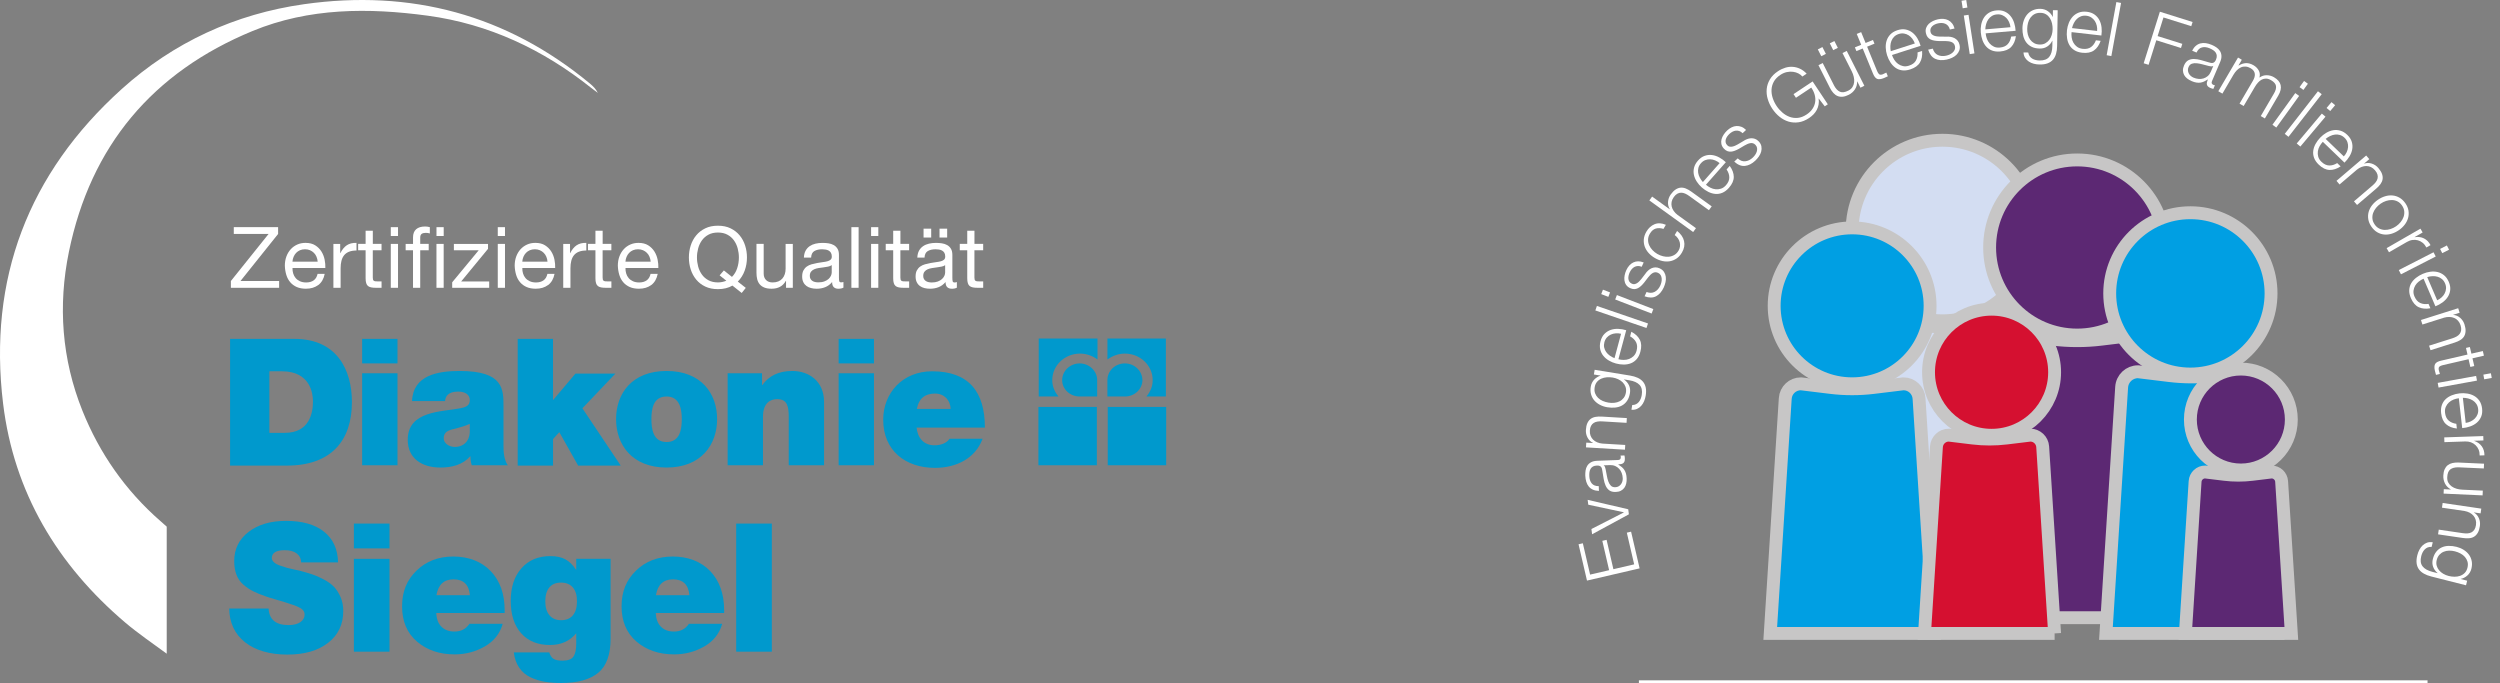 <svg id="logo-inverted" viewBox="0 0 194 53" fill="none" xmlns="http://www.w3.org/2000/svg">
<rect x="0" y="0" width="194" height="53" fill="#808080" stroke="none"/>
<g>
<path d="M17.854 26.297H22.85C26.156 26.297 27.309 28.711 27.309 31.201C27.309 34.199 25.694 36.13 22.26 36.13H17.854V26.297ZM20.903 33.588H22.108C24.005 33.588 24.286 32.064 24.286 31.149C24.286 30.539 24.08 28.812 21.878 28.812H20.903V33.588ZM30.845 28.201H28.102V26.295H30.845V28.201ZM28.102 28.964H30.845V36.103H28.102V28.964ZM39.069 34.503C39.069 35.036 39.094 35.647 39.402 36.103H36.61C36.533 35.899 36.508 35.62 36.508 35.417H36.483C35.893 36.078 35.047 36.282 34.176 36.282C32.793 36.282 31.64 35.621 31.64 34.122C31.64 31.861 34.305 31.962 35.714 31.682C36.098 31.605 36.458 31.505 36.458 31.047C36.458 30.564 35.996 30.387 35.56 30.387C34.715 30.387 34.561 30.818 34.536 31.124H31.974C32.051 29.117 33.973 28.787 35.664 28.787C39.098 28.787 39.071 30.209 39.071 31.582V34.505L39.069 34.503ZM36.431 32.903C36.098 33.055 35.714 33.157 35.355 33.259C34.74 33.386 34.432 33.538 34.432 34.021C34.432 34.352 34.791 34.682 35.303 34.682C35.918 34.682 36.404 34.301 36.456 33.563V32.903H36.431ZM40.172 26.297H42.914V31.049L44.657 28.99H47.757L45.195 31.684L48.168 36.13H44.863L43.402 33.538L42.916 34.072V36.13H40.174V26.297H40.172ZM51.728 36.282C49.037 36.282 47.807 34.503 47.807 32.522C47.807 30.54 49.037 28.787 51.728 28.787C54.418 28.787 55.648 30.54 55.648 32.522C55.648 34.503 54.418 36.282 51.728 36.282ZM51.728 30.768C50.677 30.768 50.55 31.759 50.55 32.522C50.55 33.284 50.678 34.301 51.728 34.301C52.777 34.301 52.906 33.284 52.906 32.522C52.906 31.759 52.752 30.768 51.728 30.768ZM56.493 28.964H59.132V29.878H59.157C59.67 29.168 60.412 28.787 61.488 28.787C62.77 28.787 63.948 29.574 63.948 31.201V36.105H61.206V32.37C61.206 31.557 61.104 30.972 60.309 30.972C59.847 30.972 59.207 31.201 59.207 32.344V36.105H56.465V28.965H56.49L56.493 28.964ZM67.82 28.201H65.078V26.295H67.82V28.201ZM65.078 28.964H67.82V36.103H65.078V28.964ZM71.125 33.157C71.202 33.97 71.663 34.555 72.534 34.555C72.97 34.555 73.456 34.403 73.687 34.046H76.249C75.686 35.596 74.173 36.307 72.559 36.307C70.253 36.307 68.537 34.961 68.537 32.572C68.537 30.488 70.049 28.812 72.328 28.812C75.172 28.812 76.427 30.387 76.427 33.182H71.124V33.157H71.125ZM73.764 31.734C73.764 31.074 73.278 30.54 72.559 30.54C71.739 30.54 71.277 30.972 71.15 31.734H73.764ZM85.14 30.768V29.497C85.14 28.787 84.525 28.201 83.782 28.201C83.038 28.201 82.423 28.787 82.423 29.497C82.423 30.208 83.038 30.768 83.782 30.768H85.14ZM85.14 26.27H80.605V30.768H82.142C81.835 30.412 81.656 29.98 81.656 29.497C81.656 28.354 82.63 27.439 83.808 27.439C84.321 27.439 84.783 27.616 85.167 27.897V26.27H85.142H85.14ZM87.293 30.768C88.061 30.768 88.651 30.183 88.651 29.497C88.651 28.812 88.061 28.201 87.293 28.201C86.524 28.201 85.934 28.787 85.934 29.497V30.768H87.293ZM85.936 27.897C86.32 27.618 86.781 27.439 87.294 27.439C88.472 27.439 89.447 28.354 89.447 29.497C89.447 29.98 89.268 30.412 88.96 30.768H90.472V26.27H85.937V27.897H85.936ZM80.58 36.103H85.115V31.58H80.58V36.103ZM85.936 36.103H90.496V31.58H85.961V36.103H85.936Z" fill="#0099CD"/>
<path d="M20.844 18.155H18.142V17.628H21.581V18.155L18.662 21.805H21.66V22.333H17.917V21.805L20.842 18.155H20.844Z" fill="white"/>
<path d="M24.698 22.115C24.444 22.308 24.123 22.405 23.737 22.405C23.464 22.405 23.229 22.361 23.029 22.273C22.83 22.185 22.661 22.063 22.526 21.904C22.389 21.746 22.287 21.558 22.22 21.338C22.152 21.118 22.113 20.878 22.104 20.62C22.104 20.361 22.143 20.124 22.223 19.907C22.301 19.692 22.413 19.506 22.556 19.347C22.698 19.189 22.868 19.067 23.062 18.979C23.258 18.891 23.472 18.847 23.704 18.847C24.007 18.847 24.259 18.91 24.458 19.035C24.658 19.161 24.818 19.319 24.94 19.512C25.061 19.705 25.144 19.917 25.191 20.144C25.236 20.373 25.255 20.59 25.247 20.797H22.698C22.694 20.946 22.711 21.089 22.752 21.222C22.791 21.355 22.855 21.474 22.943 21.578C23.031 21.682 23.142 21.763 23.279 21.826C23.415 21.887 23.575 21.919 23.76 21.919C23.997 21.919 24.192 21.864 24.344 21.754C24.496 21.644 24.595 21.478 24.644 21.253H25.197C25.122 21.636 24.957 21.923 24.703 22.116L24.698 22.115ZM24.564 19.928C24.513 19.808 24.444 19.707 24.36 19.622C24.273 19.536 24.173 19.468 24.057 19.418C23.941 19.368 23.812 19.343 23.671 19.343C23.53 19.343 23.395 19.368 23.279 19.418C23.163 19.468 23.062 19.537 22.979 19.625C22.896 19.713 22.83 19.815 22.782 19.931C22.733 20.047 22.705 20.171 22.695 20.303H24.651C24.642 20.171 24.612 20.045 24.562 19.928H24.564Z" fill="white"/>
<path d="M26.399 18.927V19.645H26.412C26.548 19.369 26.715 19.164 26.912 19.032C27.11 18.9 27.361 18.839 27.664 18.847V19.44C27.439 19.44 27.248 19.471 27.091 19.532C26.933 19.594 26.805 19.684 26.708 19.802C26.611 19.921 26.542 20.064 26.498 20.234C26.454 20.403 26.432 20.598 26.432 20.817V22.333H25.872V18.927H26.399Z" fill="white"/>
<path d="M29.607 18.927V19.421H28.928V21.536C28.928 21.602 28.934 21.655 28.945 21.694C28.956 21.733 28.977 21.765 29.008 21.787C29.039 21.809 29.082 21.823 29.137 21.829C29.192 21.835 29.262 21.838 29.352 21.838H29.609V22.333H29.181C29.036 22.333 28.911 22.323 28.809 22.303C28.705 22.282 28.622 22.246 28.558 22.195C28.493 22.141 28.446 22.067 28.417 21.97C28.385 21.873 28.371 21.746 28.371 21.587V19.419H27.791V18.925H28.371V17.904H28.931V18.925H29.61L29.607 18.927Z" fill="white"/>
<path d="M30.325 18.314V17.628H30.886V18.314H30.325ZM30.886 18.927V22.333H30.325V18.927H30.886Z" fill="white"/>
<path d="M31.478 19.421V18.927H32.051V18.42C32.051 18.144 32.131 17.934 32.291 17.791C32.451 17.648 32.685 17.576 32.992 17.576C33.046 17.576 33.105 17.581 33.174 17.589C33.242 17.598 33.303 17.611 33.355 17.628V18.116C33.306 18.099 33.254 18.086 33.196 18.08C33.14 18.073 33.086 18.07 33.038 18.07C32.901 18.07 32.796 18.097 32.721 18.149C32.645 18.202 32.609 18.302 32.609 18.451V18.925H33.268V19.419H32.609V22.331H32.049V19.419H31.477L31.478 19.421Z" fill="white"/>
<path d="M33.871 18.314V17.628H34.431V18.314H33.871ZM34.429 18.927V22.333H33.869V18.927H34.429Z" fill="white"/>
<path d="M37.145 19.421H35.221V18.927H37.87V19.31L35.788 21.84H37.962V22.334H35.09V21.906L37.145 19.423V19.421Z" fill="white"/>
<path d="M38.627 18.314V17.628H39.187V18.314H38.627ZM39.187 18.927V22.333H38.627V18.927H39.187Z" fill="white"/>
<path d="M42.533 22.114C42.279 22.308 41.958 22.405 41.572 22.405C41.299 22.405 41.063 22.361 40.864 22.273C40.665 22.185 40.495 22.063 40.361 21.904C40.224 21.746 40.122 21.558 40.055 21.338C39.987 21.118 39.948 20.878 39.939 20.619C39.939 20.361 39.978 20.124 40.058 19.907C40.136 19.692 40.248 19.506 40.39 19.347C40.533 19.189 40.703 19.067 40.897 18.979C41.093 18.891 41.306 18.847 41.539 18.847C41.842 18.847 42.094 18.91 42.293 19.035C42.492 19.161 42.653 19.319 42.775 19.512C42.896 19.705 42.979 19.917 43.026 20.144C43.071 20.373 43.09 20.59 43.082 20.797H40.533C40.528 20.946 40.546 21.089 40.587 21.222C40.626 21.355 40.69 21.474 40.778 21.578C40.866 21.682 40.977 21.763 41.114 21.826C41.25 21.887 41.41 21.919 41.595 21.919C41.832 21.919 42.027 21.863 42.179 21.754C42.331 21.644 42.43 21.478 42.478 21.253H43.032C42.957 21.636 42.792 21.923 42.538 22.116L42.533 22.114ZM42.398 19.928C42.348 19.808 42.279 19.706 42.194 19.622C42.108 19.535 42.008 19.468 41.892 19.418C41.776 19.368 41.647 19.343 41.506 19.343C41.365 19.343 41.23 19.368 41.114 19.418C40.998 19.468 40.897 19.537 40.814 19.625C40.731 19.713 40.665 19.815 40.616 19.931C40.568 20.047 40.539 20.171 40.53 20.303H42.486C42.477 20.171 42.447 20.045 42.397 19.928H42.398Z" fill="white"/>
<path d="M44.234 18.927V19.645H44.247C44.383 19.369 44.549 19.164 44.747 19.032C44.945 18.9 45.196 18.839 45.498 18.847V19.44C45.274 19.44 45.083 19.471 44.926 19.532C44.767 19.593 44.64 19.684 44.543 19.802C44.446 19.921 44.377 20.064 44.333 20.234C44.289 20.403 44.267 20.598 44.267 20.817V22.333H43.707V18.927H44.234Z" fill="white"/>
<path d="M47.442 18.927V19.421H46.763V21.536C46.763 21.602 46.769 21.655 46.78 21.694C46.791 21.733 46.812 21.765 46.843 21.787C46.874 21.809 46.917 21.823 46.972 21.829C47.026 21.835 47.097 21.838 47.187 21.838H47.444V22.333H47.016C46.871 22.333 46.746 22.323 46.644 22.303C46.54 22.282 46.457 22.246 46.393 22.195C46.328 22.141 46.281 22.067 46.252 21.97C46.22 21.873 46.206 21.746 46.206 21.587V19.419H45.626V18.925H46.206V17.904H46.766V18.925H47.445L47.442 18.927Z" fill="white"/>
<path d="M50.539 22.114C50.285 22.308 49.963 22.405 49.577 22.405C49.304 22.405 49.069 22.361 48.87 22.273C48.67 22.185 48.501 22.063 48.366 21.904C48.23 21.746 48.127 21.558 48.06 21.338C47.993 21.118 47.953 20.878 47.944 20.619C47.944 20.361 47.983 20.124 48.063 19.907C48.142 19.692 48.253 19.506 48.396 19.347C48.538 19.189 48.708 19.067 48.903 18.979C49.099 18.891 49.312 18.847 49.544 18.847C49.847 18.847 50.099 18.91 50.299 19.035C50.498 19.161 50.658 19.319 50.78 19.512C50.901 19.705 50.984 19.917 51.031 20.144C51.077 20.373 51.096 20.59 51.088 20.797H48.538C48.534 20.946 48.551 21.089 48.592 21.222C48.631 21.355 48.695 21.474 48.783 21.578C48.871 21.682 48.983 21.763 49.119 21.826C49.255 21.887 49.416 21.919 49.601 21.919C49.837 21.919 50.032 21.863 50.184 21.754C50.336 21.644 50.435 21.478 50.484 21.253H51.038C50.962 21.636 50.797 21.923 50.543 22.116L50.539 22.114ZM50.404 19.928C50.354 19.808 50.285 19.706 50.2 19.622C50.114 19.535 50.013 19.468 49.897 19.418C49.781 19.368 49.652 19.343 49.511 19.343C49.37 19.343 49.235 19.368 49.119 19.418C49.003 19.468 48.903 19.537 48.819 19.625C48.736 19.713 48.67 19.815 48.622 19.931C48.573 20.047 48.545 20.171 48.535 20.303H50.492C50.482 20.171 50.452 20.045 50.402 19.928H50.404Z" fill="white"/>
<path d="M56.837 22.162C56.52 22.347 56.145 22.438 55.711 22.438C55.337 22.438 55.01 22.37 54.729 22.237C54.448 22.104 54.213 21.922 54.024 21.693C53.836 21.463 53.693 21.201 53.599 20.905C53.505 20.609 53.458 20.299 53.458 19.98C53.458 19.66 53.505 19.35 53.599 19.054C53.693 18.757 53.835 18.495 54.024 18.266C54.213 18.037 54.448 17.855 54.729 17.719C55.01 17.582 55.337 17.515 55.711 17.515C56.084 17.515 56.412 17.582 56.693 17.719C56.974 17.855 57.209 18.037 57.397 18.266C57.586 18.495 57.728 18.757 57.822 19.054C57.916 19.35 57.964 19.66 57.964 19.98C57.964 20.34 57.904 20.682 57.786 21.007C57.667 21.332 57.49 21.613 57.253 21.851L57.873 22.339L57.556 22.734L56.837 22.162ZM56.798 21.489C56.983 21.303 57.118 21.079 57.206 20.812C57.294 20.547 57.338 20.27 57.338 19.98C57.338 19.743 57.306 19.509 57.245 19.278C57.184 19.048 57.087 18.841 56.955 18.655C56.823 18.47 56.654 18.323 56.448 18.212C56.241 18.1 55.996 18.044 55.711 18.044C55.425 18.044 55.179 18.1 54.974 18.212C54.768 18.323 54.599 18.472 54.467 18.655C54.335 18.841 54.238 19.048 54.177 19.278C54.115 19.509 54.084 19.743 54.084 19.98C54.084 20.216 54.115 20.45 54.177 20.681C54.238 20.911 54.335 21.118 54.467 21.303C54.599 21.489 54.768 21.636 54.974 21.747C55.181 21.859 55.425 21.915 55.711 21.915C55.935 21.915 56.152 21.871 56.363 21.784L55.843 21.368L56.172 20.985L56.798 21.485V21.489Z" fill="white"/>
<path d="M60.996 22.333V21.793H60.983C60.864 22.003 60.714 22.159 60.528 22.257C60.343 22.356 60.127 22.405 59.876 22.405C59.651 22.405 59.465 22.375 59.316 22.315C59.167 22.256 59.046 22.171 58.953 22.061C58.861 21.951 58.797 21.821 58.759 21.669C58.721 21.517 58.702 21.349 58.702 21.166V18.925H59.262V21.231C59.262 21.442 59.324 21.609 59.447 21.732C59.57 21.854 59.739 21.917 59.954 21.917C60.125 21.917 60.274 21.89 60.398 21.838C60.522 21.787 60.627 21.711 60.712 21.614C60.795 21.517 60.858 21.404 60.9 21.275C60.943 21.145 60.963 21.004 60.963 20.85V18.927H61.523V22.333H60.996Z" fill="white"/>
<path d="M65.45 22.32C65.353 22.377 65.219 22.406 65.048 22.406C64.904 22.406 64.788 22.366 64.702 22.284C64.615 22.203 64.573 22.069 64.573 21.886C64.419 22.071 64.24 22.203 64.037 22.284C63.833 22.366 63.611 22.406 63.374 22.406C63.221 22.406 63.075 22.389 62.937 22.353C62.799 22.319 62.678 22.264 62.578 22.188C62.477 22.113 62.396 22.016 62.338 21.895C62.278 21.774 62.248 21.628 62.248 21.457C62.248 21.264 62.281 21.106 62.347 20.984C62.413 20.861 62.499 20.761 62.607 20.684C62.716 20.607 62.838 20.549 62.976 20.51C63.114 20.471 63.257 20.438 63.401 20.411C63.555 20.38 63.701 20.358 63.839 20.342C63.977 20.326 64.099 20.304 64.204 20.276C64.309 20.248 64.393 20.206 64.455 20.151C64.517 20.096 64.548 20.016 64.548 19.911C64.548 19.788 64.524 19.689 64.479 19.614C64.433 19.539 64.374 19.482 64.302 19.443C64.23 19.404 64.148 19.377 64.058 19.365C63.969 19.352 63.88 19.344 63.792 19.344C63.555 19.344 63.357 19.39 63.199 19.479C63.04 19.569 62.956 19.74 62.942 19.989H62.382C62.391 19.779 62.435 19.6 62.513 19.456C62.592 19.311 62.698 19.194 62.83 19.103C62.962 19.013 63.112 18.947 63.282 18.908C63.451 18.869 63.632 18.849 63.825 18.849C63.978 18.849 64.131 18.86 64.283 18.881C64.435 18.903 64.572 18.949 64.694 19.016C64.816 19.084 64.915 19.18 64.99 19.302C65.066 19.424 65.102 19.584 65.102 19.782V21.531C65.102 21.663 65.11 21.759 65.125 21.82C65.141 21.881 65.193 21.912 65.281 21.912C65.329 21.912 65.386 21.903 65.451 21.886V22.32H65.45ZM64.54 20.574C64.469 20.626 64.377 20.665 64.264 20.689C64.15 20.712 64.03 20.733 63.905 20.748C63.779 20.764 63.654 20.781 63.525 20.8C63.398 20.82 63.283 20.852 63.183 20.896C63.083 20.94 63 21.002 62.937 21.082C62.873 21.164 62.841 21.274 62.841 21.413C62.841 21.506 62.86 21.583 62.898 21.646C62.935 21.708 62.984 21.76 63.042 21.799C63.102 21.838 63.171 21.867 63.249 21.884C63.328 21.901 63.412 21.911 63.5 21.911C63.685 21.911 63.842 21.886 63.974 21.835C64.106 21.785 64.214 21.723 64.297 21.646C64.38 21.569 64.441 21.486 64.482 21.396C64.521 21.307 64.542 21.222 64.542 21.144V20.573L64.54 20.574Z" fill="white"/>
<path d="M66.628 17.628V22.333H66.068V17.628H66.628Z" fill="white"/>
<path d="M67.597 18.314V17.628H68.157V18.314H67.597ZM68.157 18.927V22.333H67.597V18.927H68.157Z" fill="white"/>
<path d="M70.548 18.927V19.421H69.869V21.536C69.869 21.602 69.875 21.655 69.886 21.694C69.897 21.733 69.918 21.765 69.949 21.787C69.98 21.809 70.023 21.823 70.078 21.829C70.132 21.835 70.203 21.838 70.293 21.838H70.55V22.333H70.121C69.977 22.333 69.852 22.323 69.75 22.303C69.646 22.282 69.563 22.246 69.499 22.195C69.434 22.141 69.387 22.067 69.358 21.97C69.326 21.873 69.312 21.746 69.312 21.587V19.419H68.732V18.925H69.312V17.904H69.872V18.925H70.551L70.548 18.927Z" fill="white"/>
<path d="M73.85 22.405C73.706 22.405 73.59 22.364 73.503 22.282C73.417 22.201 73.375 22.067 73.375 21.884C73.221 22.069 73.042 22.201 72.838 22.282C72.634 22.364 72.413 22.405 72.176 22.405C72.022 22.405 71.878 22.389 71.742 22.356C71.605 22.323 71.486 22.268 71.382 22.191C71.279 22.114 71.197 22.016 71.139 21.895C71.08 21.774 71.05 21.628 71.05 21.457C71.05 21.264 71.083 21.106 71.149 20.983C71.215 20.861 71.301 20.761 71.409 20.684C71.517 20.607 71.64 20.549 71.778 20.51C71.916 20.471 72.059 20.438 72.203 20.411C72.357 20.38 72.503 20.358 72.641 20.342C72.779 20.326 72.901 20.304 73.006 20.276C73.111 20.248 73.194 20.205 73.257 20.151C73.318 20.096 73.35 20.016 73.35 19.91C73.35 19.788 73.326 19.689 73.281 19.614C73.235 19.539 73.176 19.482 73.103 19.443C73.031 19.404 72.95 19.377 72.86 19.364C72.771 19.352 72.681 19.344 72.594 19.344C72.357 19.344 72.159 19.39 72.001 19.479C71.842 19.569 71.757 19.739 71.743 19.989H71.183C71.193 19.779 71.237 19.6 71.315 19.456C71.394 19.311 71.5 19.194 71.632 19.103C71.764 19.013 71.916 18.947 72.087 18.908C72.258 18.869 72.438 18.848 72.626 18.848C72.78 18.848 72.932 18.859 73.085 18.881C73.237 18.903 73.373 18.949 73.496 19.016C73.618 19.084 73.717 19.179 73.792 19.303C73.867 19.426 73.903 19.587 73.903 19.785V21.537C73.903 21.669 73.911 21.766 73.927 21.828C73.943 21.889 73.995 21.92 74.082 21.92C74.131 21.92 74.187 21.909 74.253 21.887V22.322C74.156 22.378 74.023 22.408 73.852 22.408L73.85 22.405ZM73.066 20.689C72.951 20.712 72.832 20.733 72.707 20.748C72.581 20.764 72.456 20.781 72.327 20.802C72.2 20.822 72.085 20.853 71.985 20.897C71.885 20.941 71.801 21.004 71.739 21.085C71.674 21.167 71.643 21.278 71.643 21.418C71.643 21.511 71.662 21.589 71.699 21.652C71.737 21.716 71.786 21.768 71.844 21.807C71.902 21.846 71.974 21.875 72.054 21.893C72.135 21.911 72.217 21.92 72.302 21.92C72.487 21.92 72.644 21.895 72.775 21.845C72.907 21.794 73.016 21.73 73.099 21.653C73.182 21.576 73.243 21.493 73.284 21.402C73.323 21.313 73.343 21.228 73.343 21.148V20.576C73.273 20.629 73.18 20.667 73.067 20.69L73.066 20.689ZM72.261 17.747V18.433H71.668V17.747H72.261ZM73.5 17.747V18.433H72.907V17.747H73.5Z" fill="white"/>
<path d="M76.294 18.927V19.421H75.615V21.536C75.615 21.602 75.621 21.655 75.632 21.694C75.643 21.733 75.664 21.765 75.695 21.787C75.726 21.809 75.769 21.823 75.824 21.829C75.879 21.835 75.949 21.838 76.039 21.838H76.296V22.333H75.868C75.723 22.333 75.598 22.323 75.496 22.303C75.392 22.282 75.309 22.246 75.245 22.195C75.18 22.141 75.133 22.067 75.104 21.97C75.072 21.873 75.058 21.746 75.058 21.587V19.419H74.478V18.925H75.058V17.904H75.618V18.925H76.297L76.294 18.927Z" fill="white"/>
<path d="M23.369 43.644C23.36 43.346 23.244 43.114 23.021 42.946C22.798 42.778 22.491 42.695 22.099 42.695C21.429 42.695 21.093 42.899 21.093 43.31C21.093 43.421 21.15 43.528 21.261 43.632C21.372 43.735 21.529 43.82 21.729 43.89C21.929 43.961 22.113 44.019 22.281 44.064C22.448 44.111 22.637 44.155 22.845 44.198C23.056 44.24 23.178 44.265 23.216 44.275C23.606 44.377 23.942 44.475 24.221 44.568C24.5 44.661 24.803 44.794 25.13 44.967C25.456 45.139 25.718 45.329 25.919 45.539C26.119 45.749 26.289 46.014 26.428 46.334C26.568 46.656 26.637 47.017 26.637 47.417C26.637 48.451 26.247 49.271 25.464 49.881C24.682 50.492 23.625 50.796 22.295 50.796C20.965 50.796 19.815 50.477 19.013 49.839C18.213 49.202 17.803 48.328 17.785 47.221H20.842C20.889 48.077 21.405 48.506 22.392 48.506C22.773 48.506 23.076 48.432 23.3 48.283C23.523 48.134 23.636 47.933 23.636 47.682C23.636 47.523 23.57 47.389 23.44 47.277C23.319 47.175 23.087 47.062 22.742 46.941C22.397 46.821 21.991 46.692 21.52 46.557C21.049 46.422 20.754 46.331 20.634 46.284C20.233 46.145 19.902 46.01 19.642 45.88C19.382 45.749 19.131 45.58 18.887 45.37C18.646 45.161 18.465 44.904 18.349 44.602C18.233 44.3 18.175 43.944 18.175 43.534C18.175 42.604 18.546 41.852 19.286 41.278C20.026 40.706 20.996 40.42 22.198 40.42C23.463 40.42 24.447 40.701 25.15 41.264C25.853 41.827 26.213 42.621 26.232 43.644H23.369Z" fill="#0099CD"/>
<path d="M30.225 42.555H27.461V40.629H30.225V42.555ZM30.225 50.57H27.461V43.365H30.225V50.57Z" fill="#0099CD"/>
<path d="M37.617 50.165C36.905 50.575 36.125 50.78 35.278 50.78C34.105 50.78 33.132 50.449 32.36 49.789C31.588 49.128 31.201 48.215 31.201 47.053C31.201 45.89 31.576 45.001 32.326 44.275C33.076 43.548 34.026 43.186 35.181 43.186C36.336 43.186 37.357 43.562 38.078 44.317C38.8 45.071 39.161 46.085 39.161 47.36V47.57H33.855C33.874 48.027 34.006 48.38 34.254 48.631C34.5 48.882 34.837 49.007 35.266 49.007C35.777 49.007 36.165 48.807 36.425 48.407H39.009C38.795 49.17 38.331 49.756 37.619 50.165H37.617ZM35.195 44.957C34.45 44.957 34.008 45.366 33.868 46.185H36.464C36.391 45.366 35.967 44.957 35.194 44.957H35.195Z" fill="#0099CD"/>
<path d="M47.384 49.55C47.384 50.797 47.062 51.684 46.421 52.211C45.779 52.736 44.824 53 43.558 53C43.073 53 42.642 52.967 42.259 52.903C41.876 52.838 41.509 52.721 41.156 52.553C40.803 52.385 40.514 52.139 40.29 51.812C40.066 51.486 39.928 51.091 39.871 50.625H42.621C42.695 50.867 42.808 51.034 42.957 51.127C43.106 51.219 43.333 51.267 43.641 51.267C44.078 51.267 44.367 51.157 44.507 50.939C44.646 50.721 44.715 50.396 44.715 49.968V49.144C44.213 49.749 43.533 50.052 42.676 50.052C41.727 50.052 40.982 49.749 40.442 49.144C39.903 48.538 39.633 47.701 39.633 46.631C39.633 45.561 39.909 44.725 40.463 44.097C41.016 43.47 41.763 43.154 42.704 43.154C43.18 43.154 43.57 43.238 43.878 43.406C44.185 43.573 44.464 43.848 44.715 44.229V43.363H47.382V49.549L47.384 49.55ZM42.629 45.586C42.42 45.837 42.315 46.196 42.315 46.661C42.315 47.125 42.422 47.487 42.637 47.743C42.85 47.999 43.153 48.127 43.545 48.127C43.937 48.127 44.249 47.999 44.46 47.743C44.668 47.487 44.773 47.127 44.773 46.661C44.773 46.195 44.667 45.837 44.452 45.586C44.237 45.335 43.931 45.21 43.531 45.21C43.131 45.21 42.839 45.335 42.631 45.586H42.629Z" fill="#0099CD"/>
<path d="M54.65 50.165C53.938 50.575 53.158 50.78 52.311 50.78C51.138 50.78 50.165 50.449 49.394 49.789C48.622 49.128 48.234 48.215 48.234 47.053C48.234 45.89 48.609 45.001 49.359 44.275C50.109 43.548 51.06 43.186 52.214 43.186C53.369 43.186 54.39 43.562 55.112 44.317C55.833 45.072 56.194 46.085 56.194 47.36V47.571H50.889C50.907 48.027 51.039 48.38 51.287 48.631C51.533 48.882 51.871 49.008 52.299 49.008C52.81 49.008 53.198 48.807 53.458 48.407H56.042C55.828 49.171 55.364 49.756 54.652 50.165H54.65ZM52.228 44.957C51.483 44.957 51.041 45.367 50.901 46.185H53.497C53.424 45.367 53 44.957 52.227 44.957H52.228Z" fill="#0099CD"/>
<path d="M59.893 50.57H57.129V40.629H59.893V50.57Z" fill="#0099CD"/>
<path d="M12.934 50.725C11.911 49.975 10.68 49.128 9.716 48.309C4.447 43.832 1.079 38.204 0.241 31.326C-0.935 21.653 2.191 13.45 9.443 6.912C13.47 3.28 18.247 1.082 23.6 0.325C31.859 -0.844 39.311 1.126 45.785 6.49C46.02 6.684 46.238 6.901 46.391 7.207C46.218 7.077 46.041 6.953 45.873 6.818C42.136 3.837 37.921 1.859 33.19 1.217C28.598 0.596 23.991 0.595 19.599 2.406C11.851 5.604 7.039 11.314 5.349 19.534C4.489 23.715 4.795 27.873 6.392 31.861C7.723 35.182 9.732 38.062 12.441 40.428C12.598 40.565 12.754 40.704 12.937 40.867V50.725H12.934Z" fill="white"/>
</g>
<g>
<path d="M150.731 24.895C154.601 24.895 157.737 21.759 157.737 17.89C157.737 14.02 154.601 10.883 150.731 10.883C146.862 10.883 143.725 14.02 143.725 17.89C143.725 21.759 146.862 24.895 150.731 24.895Z" fill="#D3DDF2" stroke="#C7C6C6" stroke-miterlimit="10"/>
<path d="M158.289 47.933H143.175L144.559 26.248C144.607 25.488 145.239 24.895 146.001 24.895L148.763 25.232C150.07 25.392 151.393 25.392 152.7 25.232L155.462 24.895C156.224 24.895 156.856 25.488 156.904 26.248L158.288 47.933H158.289Z" fill="#D3DDF2" stroke="#C7C6C6" stroke-miterlimit="10"/>
<path d="M168.383 47.933H153.995L155.312 27.289C155.359 26.564 155.959 26.001 156.686 26.001L159.316 26.321C160.56 26.473 161.819 26.473 163.064 26.321L165.694 26.001C166.419 26.001 167.021 26.564 167.067 27.289L168.385 47.933H168.383Z" fill="#5C2873" stroke="#C7C6C6" stroke-miterlimit="10"/>
<path d="M161.189 26.001C164.942 26.001 167.984 22.959 167.984 19.206C167.984 15.453 164.942 12.411 161.189 12.411C157.437 12.411 154.395 15.453 154.395 19.206C154.395 22.959 157.437 26.001 161.189 26.001Z" fill="#5C2873" stroke="#C7C6C6" stroke-miterlimit="10"/>
<path d="M143.725 29.783C147.067 29.783 149.775 27.074 149.775 23.733C149.775 20.391 147.067 17.683 143.725 17.683C140.384 17.683 137.675 20.391 137.675 23.733C137.675 27.074 140.384 29.783 143.725 29.783Z" fill="#009FE3" stroke="#C7C6C6" stroke-miterlimit="10"/>
<path d="M169.974 29.026C173.43 29.026 176.233 26.224 176.233 22.767C176.233 19.31 173.43 16.508 169.974 16.508C166.517 16.508 163.714 19.31 163.714 22.767C163.714 26.224 166.517 29.026 169.974 29.026Z" fill="#009FE3" stroke="#C7C6C6" stroke-miterlimit="10"/>
<path d="M150.079 49.154H137.371L138.536 30.921C138.577 30.281 139.107 29.784 139.748 29.784L142.071 30.067C143.17 30.201 144.283 30.201 145.382 30.067L147.705 29.784C148.346 29.784 148.876 30.281 148.917 30.921L150.081 49.154H150.079Z" fill="#009FE3" stroke="#C7C6C6" stroke-miterlimit="10"/>
<path d="M176.743 49.154H163.421L164.64 30.04C164.684 29.369 165.24 28.847 165.912 28.847L168.347 29.144C169.5 29.284 170.665 29.284 171.818 29.144L174.253 28.847C174.924 28.847 175.481 29.369 175.524 30.04L176.744 49.154H176.743Z" fill="#009FE3" stroke="#C7C6C6" stroke-miterlimit="10"/>
<path d="M188.377 52.794H127.179V53H188.377V52.794Z" fill="white"/>
<path d="M122.496 42.235L122.828 42.158L123.392 44.589L124.868 44.246L124.339 41.969L124.671 41.892L125.199 44.169L126.812 43.794L126.241 41.335L126.572 41.257L127.234 44.106L123.15 45.054L122.495 42.235H122.496Z" fill="white"/>
<path d="M123.494 41.051L126.01 39.766V39.754L123.25 39.165L123.201 38.787L126.351 39.52L126.401 39.911L123.547 41.46L123.494 41.052V41.051Z" fill="white"/>
<path d="M123.618 38.002C123.486 37.944 123.378 37.863 123.291 37.759C123.205 37.655 123.14 37.53 123.096 37.387C123.051 37.244 123.026 37.084 123.018 36.908C123.013 36.775 123.022 36.641 123.041 36.507C123.062 36.373 123.105 36.252 123.172 36.144C123.238 36.035 123.334 35.946 123.458 35.875C123.583 35.804 123.747 35.764 123.951 35.756L125.559 35.697C125.707 35.691 125.779 35.616 125.774 35.471C125.772 35.428 125.763 35.39 125.746 35.355L126.057 35.343C126.067 35.387 126.074 35.424 126.079 35.457C126.084 35.49 126.087 35.532 126.089 35.582C126.092 35.676 126.083 35.752 126.059 35.81C126.036 35.868 126.002 35.913 125.955 35.946C125.91 35.979 125.854 36.002 125.791 36.014C125.727 36.026 125.656 36.033 125.577 36.037V36.048C125.678 36.111 125.768 36.175 125.846 36.24C125.926 36.306 125.991 36.38 126.045 36.462C126.099 36.544 126.142 36.638 126.173 36.745C126.204 36.852 126.223 36.979 126.228 37.129C126.234 37.27 126.222 37.403 126.193 37.526C126.165 37.65 126.116 37.76 126.047 37.855C125.978 37.95 125.889 38.025 125.779 38.082C125.67 38.139 125.539 38.171 125.386 38.176C125.175 38.184 125.008 38.143 124.884 38.054C124.761 37.964 124.666 37.843 124.598 37.691C124.53 37.538 124.479 37.367 124.446 37.174C124.413 36.981 124.381 36.785 124.35 36.587C124.34 36.508 124.328 36.44 124.313 36.383C124.299 36.324 124.277 36.277 124.246 36.239C124.215 36.2 124.174 36.172 124.123 36.152C124.071 36.132 124.004 36.124 123.922 36.127C123.797 36.132 123.695 36.156 123.616 36.2C123.538 36.245 123.476 36.303 123.432 36.378C123.387 36.452 123.358 36.537 123.344 36.633C123.33 36.73 123.325 36.833 123.33 36.942C123.338 37.177 123.402 37.367 123.518 37.511C123.636 37.655 123.817 37.727 124.064 37.725L124.077 38.095C123.901 38.09 123.747 38.058 123.616 38L123.618 38.002ZM124.452 36.12C124.497 36.142 124.53 36.186 124.551 36.252C124.573 36.318 124.589 36.376 124.599 36.426C124.632 36.581 124.663 36.742 124.69 36.907C124.718 37.073 124.756 37.223 124.805 37.358C124.853 37.493 124.919 37.603 125.003 37.689C125.086 37.774 125.202 37.814 125.351 37.808C125.444 37.805 125.527 37.784 125.598 37.743C125.669 37.703 125.73 37.652 125.78 37.587C125.831 37.522 125.868 37.449 125.893 37.365C125.917 37.282 125.928 37.198 125.925 37.112C125.919 36.971 125.893 36.837 125.845 36.709C125.798 36.581 125.731 36.471 125.644 36.379C125.559 36.286 125.456 36.214 125.336 36.161C125.217 36.109 125.083 36.086 124.935 36.091L124.453 36.109V36.12H124.452Z" fill="white"/>
<path d="M123.095 34.348L123.616 34.379V34.368C123.438 34.286 123.298 34.152 123.197 33.966C123.096 33.779 123.052 33.579 123.065 33.364C123.077 33.153 123.115 32.978 123.178 32.839C123.241 32.7 123.325 32.59 123.431 32.51C123.536 32.43 123.661 32.377 123.808 32.351C123.954 32.324 124.118 32.317 124.297 32.327L126.243 32.443L126.221 32.812L124.334 32.699C124.205 32.692 124.085 32.696 123.971 32.712C123.859 32.729 123.759 32.764 123.674 32.818C123.588 32.872 123.519 32.947 123.466 33.044C123.413 33.141 123.382 33.263 123.373 33.412C123.364 33.56 123.382 33.694 123.428 33.812C123.475 33.931 123.541 34.033 123.627 34.118C123.715 34.204 123.82 34.273 123.945 34.325C124.069 34.378 124.205 34.411 124.354 34.423L126.118 34.528L126.097 34.897L123.072 34.716L123.094 34.347L123.095 34.348Z" fill="white"/>
<path d="M127.075 29.312C127.245 29.389 127.383 29.49 127.49 29.615C127.597 29.739 127.67 29.891 127.708 30.07C127.746 30.249 127.746 30.46 127.706 30.703C127.681 30.854 127.64 30.998 127.582 31.135C127.524 31.272 127.449 31.393 127.357 31.494C127.266 31.596 127.157 31.675 127.03 31.732C126.903 31.788 126.76 31.81 126.6 31.796L126.66 31.431C126.775 31.43 126.875 31.407 126.96 31.364C127.044 31.321 127.116 31.263 127.175 31.191C127.234 31.119 127.282 31.036 127.319 30.944C127.356 30.851 127.383 30.754 127.4 30.653C127.455 30.313 127.399 30.052 127.23 29.87C127.061 29.688 126.795 29.567 126.432 29.509L126.027 29.443L126.024 29.454C126.196 29.569 126.324 29.718 126.41 29.9C126.495 30.082 126.52 30.284 126.484 30.504C126.445 30.744 126.372 30.942 126.265 31.099C126.158 31.257 126.027 31.378 125.87 31.466C125.713 31.553 125.536 31.607 125.341 31.627C125.146 31.646 124.942 31.639 124.73 31.604C124.525 31.571 124.336 31.509 124.162 31.419C123.988 31.33 123.842 31.216 123.723 31.081C123.605 30.945 123.519 30.786 123.468 30.605C123.416 30.423 123.408 30.226 123.443 30.008C123.461 29.896 123.493 29.794 123.541 29.7C123.588 29.606 123.646 29.524 123.715 29.452C123.784 29.38 123.861 29.318 123.945 29.267C124.028 29.215 124.114 29.178 124.2 29.156L124.202 29.145L123.686 29.06L123.746 28.696L126.493 29.144C126.714 29.18 126.908 29.237 127.078 29.314L127.075 29.312ZM126.142 30.02C126.093 29.889 126.021 29.773 125.925 29.674C125.828 29.576 125.711 29.494 125.574 29.43C125.438 29.366 125.294 29.322 125.144 29.297C124.997 29.274 124.847 29.267 124.695 29.278C124.542 29.289 124.4 29.323 124.267 29.381C124.135 29.439 124.022 29.522 123.928 29.632C123.835 29.742 123.774 29.884 123.746 30.058C123.718 30.232 123.729 30.386 123.78 30.521C123.831 30.656 123.909 30.775 124.011 30.875C124.114 30.974 124.236 31.055 124.378 31.116C124.521 31.176 124.67 31.22 124.824 31.244C124.975 31.269 125.125 31.273 125.274 31.258C125.424 31.242 125.56 31.203 125.683 31.14C125.807 31.078 125.912 30.989 126 30.877C126.087 30.764 126.145 30.623 126.173 30.452C126.199 30.294 126.187 30.149 126.14 30.018L126.142 30.02Z" fill="white"/>
<path d="M126 27.929C126.147 27.93 126.287 27.907 126.418 27.856C126.549 27.806 126.666 27.73 126.771 27.628C126.875 27.526 126.95 27.391 126.997 27.221C127.067 26.96 127.053 26.738 126.958 26.553C126.861 26.369 126.707 26.218 126.496 26.101L126.592 25.743C126.904 25.908 127.125 26.116 127.251 26.368C127.378 26.619 127.392 26.929 127.292 27.3C127.231 27.531 127.136 27.719 127.01 27.866C126.883 28.012 126.735 28.119 126.565 28.187C126.395 28.255 126.21 28.289 126.009 28.29C125.808 28.29 125.604 28.263 125.396 28.207C125.203 28.156 125.021 28.08 124.85 27.979C124.678 27.878 124.534 27.755 124.417 27.61C124.3 27.465 124.22 27.297 124.176 27.104C124.133 26.913 124.142 26.7 124.204 26.471C124.267 26.237 124.368 26.048 124.508 25.908C124.647 25.767 124.808 25.665 124.988 25.602C125.169 25.539 125.365 25.512 125.575 25.52C125.785 25.528 125.992 25.563 126.194 25.626L125.589 27.877C125.717 27.912 125.855 27.929 126.003 27.93L126 27.929ZM125.385 25.867C125.248 25.877 125.121 25.908 125.003 25.962C124.886 26.015 124.782 26.09 124.693 26.188C124.605 26.286 124.541 26.407 124.502 26.55C124.463 26.697 124.456 26.835 124.484 26.965C124.512 27.094 124.564 27.211 124.639 27.316C124.714 27.422 124.809 27.515 124.922 27.597C125.036 27.678 125.157 27.744 125.286 27.794L125.795 25.901C125.658 25.868 125.521 25.857 125.385 25.867Z" fill="white"/>
<path d="M123.92 23.741L127.886 25.102L127.765 25.452L123.799 24.091L123.92 23.741Z" fill="white"/>
<path d="M124.388 22.478L124.941 22.691L124.808 23.036L124.255 22.823L124.388 22.478ZM125.472 22.896L128.299 23.986L128.166 24.331L125.339 23.241L125.472 22.896Z" fill="white"/>
<path d="M127.096 20.644C127.001 20.648 126.914 20.671 126.834 20.714C126.754 20.757 126.683 20.816 126.62 20.89C126.557 20.965 126.504 21.05 126.46 21.146C126.426 21.22 126.399 21.299 126.38 21.384C126.36 21.467 126.355 21.55 126.362 21.631C126.371 21.712 126.395 21.787 126.437 21.854C126.48 21.921 126.546 21.974 126.634 22.015C126.708 22.049 126.78 22.061 126.85 22.046C126.919 22.033 126.983 22.006 127.045 21.965C127.107 21.925 127.165 21.876 127.219 21.819C127.274 21.762 127.321 21.708 127.362 21.658L127.67 21.257C127.728 21.167 127.797 21.084 127.879 21.008C127.959 20.93 128.047 20.87 128.141 20.824C128.235 20.779 128.338 20.754 128.447 20.749C128.558 20.744 128.673 20.77 128.793 20.825C128.943 20.895 129.054 20.987 129.128 21.102C129.201 21.219 129.248 21.345 129.265 21.48C129.283 21.614 129.276 21.755 129.243 21.899C129.211 22.043 129.164 22.18 129.106 22.308C128.956 22.631 128.758 22.858 128.513 22.989C128.268 23.12 127.969 23.121 127.619 22.993L127.774 22.657C128.007 22.748 128.218 22.745 128.403 22.647C128.588 22.549 128.733 22.388 128.836 22.165C128.874 22.083 128.904 21.995 128.926 21.899C128.949 21.804 128.956 21.708 128.948 21.614C128.94 21.52 128.914 21.434 128.871 21.356C128.827 21.278 128.757 21.216 128.662 21.172C128.58 21.134 128.504 21.119 128.433 21.127C128.362 21.136 128.295 21.159 128.231 21.199C128.167 21.238 128.106 21.29 128.048 21.351C127.989 21.413 127.933 21.477 127.882 21.542L127.586 21.93C127.507 22.027 127.427 22.113 127.347 22.188C127.267 22.264 127.183 22.323 127.097 22.366C127.01 22.41 126.918 22.433 126.819 22.436C126.721 22.438 126.613 22.412 126.496 22.357C126.357 22.293 126.253 22.207 126.182 22.099C126.111 21.991 126.069 21.873 126.054 21.745C126.04 21.618 126.047 21.487 126.075 21.351C126.103 21.215 126.145 21.087 126.201 20.965C126.264 20.826 126.342 20.706 126.432 20.604C126.523 20.501 126.626 20.422 126.742 20.366C126.859 20.31 126.984 20.28 127.119 20.278C127.254 20.276 127.398 20.305 127.55 20.367L127.395 20.703C127.29 20.659 127.192 20.639 127.097 20.642L127.096 20.644Z" fill="white"/>
<path d="M128.483 17.739C128.303 17.793 128.151 17.926 128.027 18.139C127.938 18.291 127.893 18.444 127.89 18.596C127.888 18.749 127.917 18.894 127.978 19.031C128.038 19.168 128.124 19.295 128.235 19.411C128.346 19.527 128.471 19.626 128.61 19.707C128.749 19.787 128.896 19.847 129.053 19.886C129.21 19.925 129.362 19.936 129.511 19.921C129.661 19.905 129.801 19.859 129.932 19.782C130.063 19.705 130.173 19.589 130.261 19.437C130.318 19.339 130.354 19.235 130.367 19.125C130.381 19.015 130.375 18.907 130.348 18.801C130.321 18.695 130.275 18.593 130.209 18.496C130.143 18.399 130.058 18.314 129.956 18.241L130.142 17.922C130.434 18.15 130.615 18.411 130.682 18.704C130.75 18.997 130.696 19.293 130.523 19.59C130.407 19.79 130.268 19.946 130.106 20.057C129.943 20.168 129.769 20.24 129.584 20.272C129.397 20.304 129.204 20.299 129.006 20.256C128.807 20.212 128.612 20.136 128.423 20.026C128.233 19.916 128.07 19.785 127.934 19.634C127.798 19.482 127.698 19.317 127.633 19.14C127.57 18.963 127.545 18.776 127.559 18.578C127.575 18.381 127.64 18.182 127.756 17.982C127.919 17.701 128.132 17.507 128.394 17.399C128.655 17.291 128.948 17.306 129.271 17.444L129.086 17.763C128.864 17.693 128.663 17.684 128.482 17.738L128.483 17.739Z" fill="white"/>
<path d="M128.205 15.255L129.572 16.241L129.579 16.232C129.471 16.067 129.425 15.88 129.439 15.668C129.454 15.456 129.525 15.264 129.65 15.089C129.774 14.918 129.9 14.79 130.029 14.705C130.156 14.622 130.286 14.573 130.418 14.562C130.55 14.551 130.684 14.573 130.822 14.629C130.96 14.686 131.102 14.766 131.248 14.871L132.829 16.012L132.613 16.311L131.08 15.205C130.975 15.13 130.871 15.068 130.767 15.023C130.663 14.977 130.56 14.953 130.459 14.953C130.358 14.953 130.259 14.978 130.162 15.032C130.066 15.085 129.974 15.172 129.887 15.293C129.8 15.413 129.744 15.536 129.719 15.66C129.695 15.785 129.696 15.906 129.724 16.026C129.751 16.145 129.804 16.26 129.88 16.371C129.957 16.482 130.054 16.582 130.173 16.673L131.606 17.707L131.389 18.007L127.99 15.553L128.206 15.253L128.205 15.255Z" fill="white"/>
<path d="M132.725 14.566C132.857 14.633 132.992 14.673 133.132 14.687C133.271 14.7 133.411 14.685 133.55 14.64C133.689 14.596 133.815 14.508 133.933 14.376C134.112 14.173 134.199 13.968 134.194 13.761C134.19 13.553 134.119 13.35 133.982 13.15L134.227 12.873C134.433 13.159 134.538 13.443 134.541 13.725C134.543 14.006 134.417 14.29 134.163 14.578C134.004 14.757 133.836 14.884 133.658 14.959C133.48 15.034 133.299 15.064 133.116 15.048C132.934 15.033 132.752 14.981 132.572 14.893C132.392 14.804 132.221 14.689 132.06 14.546C131.911 14.414 131.781 14.264 131.673 14.098C131.563 13.931 131.489 13.757 131.449 13.575C131.409 13.393 131.412 13.207 131.458 13.015C131.505 12.823 131.607 12.638 131.765 12.46C131.926 12.277 132.1 12.155 132.288 12.091C132.475 12.027 132.664 12.006 132.854 12.031C133.044 12.056 133.232 12.118 133.417 12.219C133.602 12.319 133.771 12.443 133.925 12.588L132.381 14.335C132.481 14.424 132.597 14.501 132.729 14.567L132.725 14.566ZM133.091 12.445C132.964 12.394 132.837 12.365 132.707 12.361C132.578 12.357 132.451 12.378 132.328 12.426C132.204 12.473 132.094 12.553 131.995 12.665C131.894 12.779 131.827 12.9 131.795 13.028C131.763 13.156 131.757 13.285 131.778 13.412C131.798 13.54 131.842 13.666 131.908 13.79C131.973 13.913 132.053 14.027 132.144 14.129L133.442 12.658C133.334 12.568 133.217 12.497 133.09 12.445H133.091Z" fill="white"/>
<path d="M134.973 10.171C134.885 10.139 134.795 10.127 134.704 10.138C134.614 10.147 134.526 10.175 134.44 10.221C134.354 10.266 134.273 10.326 134.196 10.398C134.136 10.455 134.081 10.518 134.032 10.589C133.982 10.659 133.946 10.734 133.923 10.811C133.899 10.89 133.895 10.968 133.909 11.045C133.924 11.123 133.964 11.198 134.031 11.269C134.087 11.329 134.149 11.366 134.218 11.378C134.287 11.391 134.357 11.39 134.43 11.376C134.503 11.361 134.575 11.338 134.647 11.306C134.719 11.274 134.783 11.242 134.838 11.21L135.274 10.954C135.362 10.893 135.457 10.841 135.562 10.8C135.666 10.759 135.77 10.735 135.874 10.729C135.978 10.723 136.082 10.737 136.186 10.774C136.29 10.81 136.388 10.877 136.478 10.974C136.591 11.094 136.66 11.221 136.684 11.356C136.709 11.491 136.704 11.625 136.67 11.757C136.635 11.889 136.576 12.016 136.492 12.138C136.407 12.26 136.315 12.369 136.212 12.466C135.952 12.71 135.684 12.846 135.407 12.875C135.131 12.904 134.854 12.793 134.576 12.543L134.846 12.29C135.029 12.462 135.224 12.537 135.433 12.515C135.641 12.494 135.836 12.399 136.015 12.23C136.081 12.168 136.142 12.098 136.198 12.018C136.255 11.937 136.297 11.853 136.325 11.762C136.353 11.672 136.361 11.582 136.35 11.493C136.338 11.405 136.297 11.321 136.225 11.244C136.163 11.178 136.098 11.136 136.029 11.117C135.96 11.099 135.889 11.096 135.816 11.109C135.742 11.123 135.667 11.146 135.589 11.181C135.512 11.216 135.437 11.254 135.364 11.297L134.944 11.545C134.834 11.606 134.728 11.655 134.626 11.695C134.524 11.735 134.424 11.759 134.327 11.767C134.231 11.776 134.136 11.762 134.044 11.727C133.952 11.692 133.863 11.628 133.774 11.534C133.67 11.422 133.605 11.303 133.58 11.176C133.555 11.049 133.559 10.924 133.593 10.8C133.627 10.676 133.683 10.557 133.76 10.442C133.837 10.326 133.924 10.223 134.02 10.132C134.132 10.027 134.248 9.944 134.371 9.883C134.493 9.822 134.619 9.787 134.748 9.779C134.876 9.771 135.004 9.791 135.13 9.839C135.256 9.887 135.378 9.969 135.496 10.083L135.226 10.336C135.145 10.256 135.06 10.2 134.971 10.169L134.973 10.171Z" fill="white"/>
<path d="M141.601 8.252L141.135 7.647L141.125 7.653C141.149 7.816 141.148 7.971 141.121 8.118C141.094 8.265 141.048 8.402 140.981 8.528C140.915 8.654 140.831 8.77 140.729 8.875C140.627 8.98 140.512 9.075 140.386 9.159C140.112 9.341 139.839 9.452 139.566 9.49C139.293 9.528 139.032 9.509 138.785 9.434C138.538 9.359 138.307 9.235 138.093 9.062C137.879 8.889 137.692 8.682 137.531 8.441C137.37 8.2 137.252 7.948 137.175 7.684C137.097 7.42 137.072 7.158 137.097 6.9C137.123 6.641 137.206 6.393 137.347 6.156C137.488 5.919 137.695 5.709 137.969 5.528C138.151 5.406 138.341 5.316 138.536 5.256C138.731 5.196 138.925 5.173 139.117 5.187C139.309 5.2 139.497 5.249 139.68 5.334C139.863 5.419 140.035 5.546 140.196 5.717L139.863 5.939C139.786 5.844 139.685 5.765 139.559 5.7C139.434 5.635 139.295 5.593 139.142 5.572C138.99 5.551 138.829 5.559 138.659 5.594C138.49 5.629 138.322 5.702 138.155 5.812C137.924 5.966 137.755 6.143 137.646 6.341C137.538 6.539 137.481 6.746 137.47 6.962C137.461 7.177 137.492 7.393 137.563 7.609C137.634 7.825 137.733 8.029 137.862 8.222C137.987 8.411 138.137 8.58 138.31 8.73C138.483 8.881 138.67 8.993 138.873 9.068C139.075 9.143 139.29 9.169 139.514 9.147C139.739 9.124 139.967 9.035 140.198 8.882C140.391 8.754 140.541 8.608 140.65 8.443C140.76 8.278 140.829 8.105 140.856 7.922C140.885 7.738 140.873 7.551 140.821 7.36C140.77 7.17 140.68 6.982 140.554 6.798L139.366 7.588L139.177 7.305L140.659 6.319L141.839 8.094L141.599 8.254L141.601 8.252Z" fill="white"/>
<path d="M141.063 3.832L141.42 3.652L141.688 4.181L141.331 4.362L141.063 3.832ZM144.37 6.805L144.124 6.318L144.114 6.323C144.118 6.549 144.062 6.752 143.945 6.932C143.827 7.112 143.668 7.253 143.465 7.355C143.294 7.442 143.136 7.492 142.992 7.506C142.848 7.519 142.716 7.502 142.596 7.452C142.477 7.403 142.368 7.324 142.27 7.216C142.172 7.108 142.081 6.974 142 6.813L141.112 5.058L141.442 4.891L142.333 6.652C142.463 6.893 142.614 7.049 142.784 7.121C142.954 7.194 143.17 7.163 143.432 7.031C143.575 6.959 143.682 6.866 143.752 6.754C143.822 6.641 143.865 6.518 143.881 6.383C143.896 6.248 143.886 6.107 143.851 5.96C143.816 5.813 143.765 5.672 143.696 5.536L142.977 4.116L143.307 3.95L144.675 6.654L144.371 6.807L144.37 6.805ZM141.992 3.363L142.348 3.183L142.616 3.713L142.259 3.893L141.992 3.363Z" fill="white"/>
<path d="M145.341 3.101L145.459 3.389L144.888 3.623L145.664 5.513C145.71 5.626 145.762 5.707 145.819 5.757C145.875 5.808 145.967 5.812 146.093 5.769C146.19 5.729 146.286 5.683 146.379 5.632L146.497 5.92C146.447 5.941 146.397 5.964 146.347 5.988C146.298 6.013 146.248 6.036 146.197 6.056C145.968 6.15 145.791 6.171 145.664 6.119C145.537 6.068 145.426 5.921 145.332 5.681L144.546 3.763L144.057 3.964L143.939 3.676L144.428 3.475L144.083 2.633L144.425 2.493L144.77 3.335L145.341 3.101Z" fill="white"/>
<path d="M146.999 4.645C147.079 4.77 147.174 4.874 147.288 4.956C147.401 5.039 147.528 5.097 147.67 5.129C147.812 5.161 147.967 5.151 148.134 5.097C148.392 5.015 148.571 4.883 148.673 4.702C148.775 4.52 148.818 4.309 148.802 4.068L149.154 3.955C149.185 4.307 149.13 4.604 148.988 4.847C148.846 5.09 148.593 5.27 148.228 5.388C148.001 5.461 147.791 5.484 147.6 5.458C147.408 5.431 147.238 5.365 147.089 5.258C146.939 5.151 146.81 5.015 146.7 4.846C146.591 4.677 146.503 4.491 146.437 4.286C146.376 4.097 146.341 3.902 146.333 3.703C146.324 3.505 146.349 3.317 146.407 3.14C146.465 2.963 146.562 2.804 146.7 2.663C146.839 2.522 147.021 2.415 147.247 2.342C147.478 2.267 147.691 2.25 147.885 2.291C148.079 2.331 148.252 2.411 148.402 2.529C148.554 2.647 148.682 2.797 148.791 2.978C148.898 3.159 148.981 3.352 149.038 3.555L146.819 4.269C146.86 4.396 146.92 4.521 146.999 4.646V4.645ZM148.397 3.008C148.315 2.899 148.219 2.809 148.11 2.739C148.001 2.669 147.881 2.624 147.751 2.602C147.62 2.581 147.484 2.592 147.343 2.638C147.198 2.685 147.079 2.756 146.986 2.849C146.893 2.943 146.822 3.05 146.775 3.171C146.727 3.291 146.699 3.421 146.693 3.561C146.687 3.701 146.697 3.838 146.724 3.973L148.591 3.373C148.543 3.24 148.48 3.118 148.397 3.009V3.008Z" fill="white"/>
<path d="M151.18 2.015C151.12 1.942 151.048 1.886 150.965 1.849C150.883 1.811 150.793 1.79 150.695 1.785C150.599 1.781 150.498 1.789 150.395 1.812C150.314 1.83 150.235 1.856 150.157 1.891C150.078 1.926 150.009 1.972 149.95 2.027C149.89 2.083 149.845 2.148 149.818 2.222C149.79 2.296 149.787 2.382 149.807 2.476C149.825 2.557 149.86 2.621 149.912 2.667C149.965 2.713 150.026 2.749 150.096 2.774C150.166 2.799 150.239 2.815 150.317 2.825C150.396 2.834 150.467 2.839 150.532 2.841L151.037 2.844C151.145 2.837 151.253 2.842 151.363 2.86C151.473 2.877 151.574 2.91 151.667 2.958C151.76 3.005 151.841 3.072 151.912 3.156C151.983 3.241 152.032 3.348 152.061 3.478C152.096 3.638 152.09 3.783 152.043 3.911C151.995 4.04 151.922 4.153 151.825 4.248C151.729 4.344 151.612 4.422 151.477 4.484C151.342 4.546 151.206 4.592 151.069 4.622C150.721 4.699 150.421 4.679 150.169 4.563C149.917 4.446 149.735 4.209 149.625 3.853L149.987 3.773C150.056 4.014 150.185 4.179 150.375 4.268C150.565 4.356 150.78 4.374 151.021 4.321C151.108 4.302 151.197 4.273 151.287 4.233C151.376 4.193 151.456 4.141 151.526 4.078C151.596 4.014 151.649 3.942 151.685 3.86C151.721 3.778 151.728 3.685 151.705 3.582C151.685 3.494 151.651 3.424 151.602 3.373C151.552 3.321 151.493 3.282 151.423 3.256C151.353 3.23 151.275 3.212 151.191 3.202C151.106 3.192 151.022 3.187 150.937 3.185H150.45C150.325 3.18 150.208 3.169 150.1 3.15C149.992 3.132 149.894 3.102 149.806 3.058C149.719 3.015 149.645 2.955 149.584 2.879C149.523 2.803 149.479 2.701 149.451 2.575C149.418 2.426 149.423 2.291 149.466 2.169C149.51 2.048 149.578 1.943 149.67 1.854C149.763 1.766 149.872 1.692 149.997 1.632C150.122 1.572 150.249 1.528 150.379 1.499C150.528 1.466 150.671 1.455 150.808 1.465C150.945 1.475 151.07 1.509 151.186 1.568C151.301 1.627 151.4 1.709 151.483 1.815C151.567 1.921 151.63 2.053 151.673 2.212L151.311 2.291C151.284 2.181 151.239 2.089 151.179 2.017L151.18 2.015Z" fill="white"/>
<path d="M152.58 0L152.67 0.586L152.305 0.643L152.214 0.057L152.58 0ZM152.757 1.149L153.217 4.143L152.852 4.2L152.391 1.205L152.757 1.149Z" fill="white"/>
<path d="M154.178 2.997C154.228 3.136 154.298 3.258 154.39 3.364C154.481 3.471 154.592 3.555 154.723 3.619C154.854 3.683 155.008 3.706 155.184 3.691C155.453 3.668 155.658 3.58 155.798 3.426C155.938 3.273 156.027 3.077 156.066 2.838L156.434 2.806C156.386 3.156 156.265 3.433 156.073 3.638C155.88 3.843 155.593 3.963 155.211 3.995C154.973 4.016 154.763 3.991 154.582 3.922C154.402 3.853 154.25 3.75 154.128 3.613C154.005 3.476 153.911 3.313 153.841 3.124C153.772 2.936 153.728 2.734 153.71 2.52C153.692 2.321 153.702 2.123 153.738 1.928C153.775 1.733 153.841 1.556 153.937 1.396C154.033 1.236 154.165 1.103 154.331 0.997C154.497 0.891 154.699 0.827 154.937 0.807C155.179 0.786 155.389 0.817 155.569 0.899C155.749 0.982 155.9 1.098 156.02 1.246C156.141 1.395 156.233 1.57 156.298 1.771C156.362 1.972 156.4 2.178 156.411 2.389L154.088 2.588C154.099 2.721 154.129 2.857 154.178 2.996V2.997ZM155.907 1.714C155.851 1.59 155.778 1.48 155.688 1.389C155.597 1.296 155.491 1.225 155.368 1.174C155.246 1.124 155.111 1.105 154.962 1.118C154.81 1.131 154.678 1.172 154.567 1.243C154.454 1.313 154.363 1.402 154.289 1.509C154.215 1.615 154.16 1.737 154.122 1.871C154.084 2.006 154.063 2.142 154.06 2.28L156.014 2.112C155.998 1.972 155.963 1.839 155.906 1.714H155.907Z" fill="white"/>
<path d="M159.548 4.18C159.497 4.36 159.417 4.511 159.309 4.635C159.202 4.758 159.062 4.852 158.891 4.916C158.72 4.98 158.511 5.01 158.264 5.005C158.111 5.003 157.963 4.983 157.819 4.946C157.675 4.909 157.545 4.851 157.432 4.775C157.317 4.699 157.222 4.602 157.148 4.485C157.074 4.369 157.032 4.23 157.023 4.069L157.392 4.075C157.41 4.189 157.447 4.284 157.503 4.362C157.558 4.439 157.625 4.502 157.704 4.55C157.784 4.599 157.872 4.634 157.97 4.657C158.068 4.68 158.167 4.692 158.269 4.694C158.613 4.7 158.863 4.606 159.019 4.413C159.175 4.219 159.256 3.939 159.262 3.572L159.268 3.16H159.257C159.167 3.347 159.04 3.495 158.871 3.607C158.703 3.718 158.507 3.771 158.283 3.767C158.04 3.763 157.834 3.72 157.663 3.636C157.492 3.553 157.352 3.441 157.243 3.297C157.134 3.154 157.055 2.988 157.007 2.798C156.96 2.607 156.937 2.404 156.941 2.189C156.944 1.982 156.978 1.785 157.042 1.601C157.106 1.416 157.197 1.255 157.314 1.118C157.431 0.981 157.577 0.874 157.748 0.796C157.92 0.719 158.114 0.682 158.334 0.685C158.447 0.687 158.553 0.705 158.653 0.738C158.753 0.771 158.843 0.816 158.924 0.875C159.006 0.932 159.078 0.999 159.142 1.074C159.205 1.15 159.254 1.229 159.288 1.311H159.299L159.307 0.789L159.677 0.795L159.632 3.578C159.629 3.801 159.601 4.002 159.548 4.181V4.18ZM158.713 3.359C158.836 3.292 158.939 3.205 159.023 3.095C159.108 2.984 159.17 2.858 159.215 2.713C159.258 2.569 159.281 2.421 159.284 2.268C159.286 2.12 159.271 1.971 159.238 1.821C159.205 1.672 159.151 1.536 159.075 1.413C158.998 1.291 158.899 1.191 158.777 1.115C158.654 1.038 158.506 0.998 158.33 0.996C158.154 0.993 158.002 1.027 157.875 1.097C157.749 1.167 157.644 1.261 157.559 1.377C157.475 1.494 157.413 1.627 157.374 1.777C157.335 1.927 157.313 2.081 157.311 2.236C157.309 2.389 157.325 2.538 157.362 2.684C157.4 2.829 157.458 2.959 157.539 3.071C157.619 3.183 157.721 3.276 157.846 3.346C157.97 3.417 158.118 3.453 158.291 3.456C158.451 3.458 158.592 3.427 158.715 3.36L158.713 3.359Z" fill="white"/>
<path d="M160.761 2.909C160.782 3.055 160.827 3.189 160.896 3.312C160.965 3.435 161.058 3.54 161.173 3.627C161.289 3.715 161.435 3.769 161.61 3.789C161.879 3.82 162.096 3.773 162.264 3.651C162.432 3.528 162.557 3.353 162.643 3.127L163.011 3.169C162.894 3.502 162.721 3.751 162.492 3.914C162.262 4.076 161.957 4.136 161.576 4.093C161.339 4.066 161.138 4.001 160.974 3.897C160.81 3.794 160.683 3.663 160.59 3.505C160.497 3.346 160.436 3.168 160.406 2.97C160.375 2.771 160.372 2.565 160.396 2.351C160.419 2.152 160.467 1.961 160.541 1.776C160.616 1.592 160.716 1.431 160.841 1.293C160.967 1.156 161.121 1.051 161.305 0.98C161.488 0.908 161.698 0.886 161.936 0.913C162.177 0.941 162.378 1.013 162.538 1.129C162.698 1.245 162.822 1.389 162.912 1.559C163 1.729 163.057 1.918 163.081 2.127C163.104 2.336 163.1 2.547 163.068 2.756L160.753 2.493C160.737 2.625 160.74 2.765 160.761 2.91V2.909ZM162.709 1.992C162.679 1.858 162.629 1.738 162.559 1.63C162.488 1.522 162.398 1.43 162.289 1.357C162.178 1.284 162.05 1.238 161.902 1.221C161.751 1.203 161.613 1.219 161.489 1.265C161.366 1.312 161.257 1.38 161.165 1.47C161.072 1.56 160.994 1.668 160.93 1.792C160.866 1.917 160.82 2.047 160.788 2.181L162.737 2.402C162.749 2.262 162.74 2.125 162.71 1.991L162.709 1.992Z" fill="white"/>
<path d="M164.594 0.228L163.841 4.352L163.477 4.285L164.23 0.161L164.594 0.228Z" fill="white"/>
<path d="M170.145 1.708L170.043 2.032L167.885 1.355L167.431 2.8L169.347 3.402L169.245 3.726L167.329 3.124L166.731 5.029L166.349 4.91L167.606 0.91L170.144 1.707L170.145 1.708Z" fill="white"/>
<path d="M170.393 3.559C170.501 3.465 170.62 3.402 170.752 3.368C170.883 3.335 171.023 3.328 171.173 3.349C171.321 3.37 171.476 3.415 171.638 3.484C171.761 3.536 171.878 3.6 171.991 3.676C172.103 3.752 172.193 3.842 172.263 3.949C172.334 4.055 172.374 4.179 172.384 4.322C172.395 4.466 172.361 4.631 172.281 4.818L171.649 6.297C171.59 6.434 171.628 6.531 171.761 6.588C171.8 6.604 171.839 6.613 171.878 6.613L171.756 6.899C171.712 6.89 171.675 6.879 171.643 6.87C171.611 6.861 171.571 6.845 171.525 6.826C171.438 6.789 171.374 6.747 171.332 6.702C171.29 6.657 171.263 6.606 171.253 6.551C171.243 6.495 171.246 6.435 171.262 6.372C171.279 6.31 171.302 6.242 171.333 6.17L171.323 6.165C171.223 6.229 171.127 6.283 171.035 6.326C170.942 6.369 170.846 6.398 170.749 6.412C170.651 6.425 170.548 6.424 170.438 6.406C170.328 6.389 170.205 6.352 170.068 6.293C169.938 6.238 169.824 6.171 169.723 6.091C169.623 6.012 169.545 5.921 169.488 5.818C169.433 5.715 169.402 5.603 169.397 5.479C169.391 5.356 169.419 5.224 169.479 5.084C169.562 4.889 169.671 4.756 169.804 4.683C169.936 4.61 170.087 4.575 170.254 4.578C170.421 4.581 170.598 4.609 170.786 4.661C170.975 4.714 171.165 4.769 171.358 4.826C171.433 4.85 171.5 4.867 171.559 4.88C171.618 4.892 171.67 4.892 171.719 4.88C171.766 4.868 171.809 4.844 171.849 4.805C171.89 4.766 171.926 4.709 171.958 4.634C172.007 4.518 172.029 4.416 172.021 4.326C172.015 4.236 171.987 4.155 171.94 4.083C171.892 4.011 171.827 3.949 171.746 3.895C171.666 3.841 171.574 3.793 171.473 3.75C171.257 3.657 171.059 3.633 170.878 3.678C170.698 3.722 170.554 3.856 170.45 4.079L170.11 3.934C170.191 3.777 170.285 3.651 170.393 3.557V3.559ZM171.738 5.118C171.699 5.148 171.645 5.159 171.577 5.151C171.508 5.142 171.449 5.132 171.399 5.12C171.245 5.084 171.086 5.043 170.925 4.997C170.764 4.952 170.612 4.922 170.469 4.908C170.326 4.893 170.198 4.906 170.086 4.945C169.973 4.984 169.888 5.071 169.829 5.208C169.792 5.295 169.777 5.378 169.783 5.46C169.788 5.541 169.81 5.618 169.847 5.692C169.884 5.765 169.934 5.831 169.999 5.887C170.064 5.945 170.136 5.99 170.216 6.024C170.345 6.08 170.478 6.113 170.613 6.124C170.749 6.136 170.877 6.122 170.997 6.084C171.118 6.046 171.227 5.984 171.326 5.899C171.424 5.813 171.502 5.702 171.561 5.565L171.75 5.122L171.74 5.118H171.738Z" fill="white"/>
<path d="M173.966 4.635L173.709 5.076L173.724 5.085C173.904 4.973 174.089 4.91 174.278 4.899C174.469 4.888 174.67 4.945 174.883 5.069C175.055 5.17 175.187 5.304 175.278 5.47C175.368 5.637 175.387 5.82 175.333 6.02C175.512 5.893 175.702 5.833 175.903 5.837C176.105 5.841 176.291 5.894 176.463 5.994C177.041 6.332 177.151 6.807 176.793 7.419L175.755 9.193L175.435 9.007L176.464 7.248C176.591 7.032 176.642 6.84 176.617 6.674C176.592 6.507 176.464 6.357 176.235 6.223C176.096 6.142 175.966 6.101 175.844 6.099C175.723 6.099 175.608 6.126 175.503 6.182C175.398 6.239 175.301 6.317 175.213 6.417C175.124 6.517 175.045 6.628 174.974 6.75L174.107 8.229L173.788 8.042L174.827 6.268C174.878 6.181 174.917 6.091 174.945 6.002C174.973 5.911 174.983 5.824 174.975 5.74C174.968 5.657 174.938 5.576 174.886 5.501C174.835 5.426 174.759 5.359 174.658 5.299C174.523 5.22 174.391 5.175 174.262 5.166C174.133 5.157 174.013 5.176 173.9 5.227C173.787 5.276 173.682 5.351 173.583 5.449C173.484 5.548 173.395 5.667 173.313 5.806L172.459 7.266L172.14 7.079L173.671 4.465L173.964 4.637L173.966 4.635Z" fill="white"/>
<path d="M178.413 7.441L176.641 9.898L176.341 9.681L178.113 7.224L178.412 7.441H178.413ZM179.093 6.498L178.746 6.979L178.446 6.763L178.794 6.282L179.093 6.498Z" fill="white"/>
<path d="M180.165 7.31L177.587 10.617L177.296 10.389L179.873 7.082L180.165 7.31Z" fill="white"/>
<path d="M180.458 9.053L178.508 11.372L178.225 11.134L180.175 8.815L180.458 9.053ZM181.207 8.163L180.825 8.617L180.542 8.379L180.924 7.925L181.207 8.163Z" fill="white"/>
<path d="M180.004 11.34C179.932 11.469 179.886 11.602 179.866 11.742C179.847 11.881 179.856 12.02 179.895 12.161C179.934 12.301 180.016 12.433 180.143 12.554C180.338 12.742 180.539 12.838 180.747 12.842C180.955 12.846 181.161 12.784 181.366 12.655L181.633 12.912C181.337 13.105 181.05 13.198 180.768 13.188C180.487 13.178 180.208 13.041 179.932 12.774C179.76 12.608 179.64 12.435 179.574 12.254C179.507 12.072 179.484 11.891 179.507 11.709C179.529 11.526 179.589 11.348 179.685 11.172C179.781 10.996 179.904 10.83 180.054 10.674C180.192 10.53 180.347 10.408 180.518 10.307C180.689 10.205 180.866 10.138 181.05 10.106C181.233 10.073 181.42 10.084 181.609 10.139C181.799 10.193 181.979 10.303 182.151 10.468C182.326 10.636 182.441 10.816 182.498 11.006C182.555 11.196 182.566 11.385 182.534 11.575C182.502 11.763 182.431 11.949 182.323 12.129C182.215 12.309 182.084 12.473 181.932 12.62L180.251 11.004C180.159 11.1 180.077 11.212 180.004 11.341V11.34ZM182.109 11.795C182.165 11.671 182.199 11.544 182.21 11.415C182.22 11.286 182.203 11.16 182.161 11.034C182.119 10.909 182.044 10.795 181.937 10.692C181.826 10.586 181.708 10.515 181.581 10.477C181.455 10.438 181.327 10.427 181.199 10.443C181.07 10.458 180.944 10.495 180.817 10.556C180.69 10.617 180.575 10.691 180.469 10.778L181.882 12.138C181.977 12.034 182.053 11.92 182.11 11.795H182.109Z" fill="white"/>
<path d="M183.858 12.348L183.46 12.687L183.467 12.697C183.653 12.631 183.846 12.63 184.048 12.694C184.25 12.759 184.421 12.873 184.56 13.037C184.697 13.198 184.792 13.351 184.843 13.495C184.894 13.639 184.91 13.776 184.889 13.907C184.868 14.037 184.815 14.162 184.728 14.284C184.641 14.405 184.528 14.524 184.391 14.64L182.908 15.905L182.668 15.624L184.106 14.397C184.204 14.314 184.288 14.226 184.357 14.136C184.426 14.045 184.474 13.951 184.499 13.853C184.523 13.755 184.52 13.654 184.491 13.546C184.462 13.44 184.4 13.33 184.303 13.217C184.206 13.104 184.101 13.02 183.986 12.966C183.87 12.913 183.752 12.885 183.63 12.884C183.508 12.883 183.384 12.907 183.258 12.954C183.133 13.002 183.011 13.074 182.896 13.167L181.551 14.315L181.311 14.034L183.616 12.067L183.856 12.348H183.858Z" fill="white"/>
<path d="M186.898 16.349C186.928 16.545 186.918 16.734 186.868 16.916C186.817 17.098 186.731 17.27 186.607 17.432C186.484 17.594 186.331 17.737 186.151 17.862C185.971 17.986 185.783 18.078 185.588 18.137C185.394 18.195 185.202 18.216 185.014 18.199C184.825 18.181 184.646 18.123 184.476 18.024C184.305 17.926 184.155 17.781 184.024 17.592C183.893 17.401 183.81 17.21 183.779 17.015C183.747 16.82 183.756 16.633 183.805 16.45C183.856 16.268 183.942 16.096 184.066 15.934C184.19 15.773 184.342 15.629 184.522 15.505C184.703 15.38 184.89 15.288 185.086 15.23C185.28 15.171 185.472 15.15 185.661 15.168C185.849 15.185 186.028 15.243 186.201 15.341C186.373 15.439 186.525 15.582 186.657 15.773C186.788 15.962 186.869 16.156 186.899 16.351L186.898 16.349ZM186.044 15.629C185.907 15.562 185.764 15.526 185.613 15.523C185.463 15.52 185.312 15.544 185.159 15.594C185.006 15.645 184.863 15.716 184.731 15.808C184.6 15.899 184.482 16.007 184.381 16.132C184.279 16.257 184.204 16.391 184.153 16.532C184.103 16.673 184.087 16.82 184.101 16.972C184.115 17.123 184.173 17.271 184.273 17.417C184.373 17.562 184.491 17.668 184.628 17.735C184.765 17.802 184.909 17.838 185.058 17.841C185.208 17.844 185.359 17.82 185.512 17.77C185.665 17.72 185.808 17.648 185.94 17.557C186.072 17.465 186.189 17.357 186.29 17.232C186.392 17.108 186.467 16.974 186.517 16.833C186.566 16.692 186.584 16.544 186.569 16.393C186.555 16.241 186.497 16.093 186.397 15.948C186.297 15.802 186.179 15.696 186.042 15.629H186.044Z" fill="white"/>
<path d="M187.996 18.04L187.38 18.394L187.386 18.405C187.647 18.363 187.884 18.394 188.098 18.499C188.312 18.604 188.482 18.779 188.609 19.022L188.289 19.206C188.211 19.057 188.115 18.935 188.001 18.842C187.887 18.75 187.762 18.685 187.628 18.648C187.493 18.61 187.354 18.601 187.21 18.621C187.066 18.64 186.924 18.691 186.785 18.771L185.386 19.577L185.201 19.256L187.827 17.744L187.997 18.039L187.996 18.04Z" fill="white"/>
<path d="M189.012 19.905L186.315 21.287L186.146 20.957L188.843 19.576L189.012 19.905ZM190.047 19.376L189.519 19.646L189.351 19.316L189.878 19.046L190.047 19.376Z" fill="white"/>
<path d="M187.708 21.839C187.591 21.93 187.496 22.035 187.425 22.155C187.353 22.276 187.308 22.408 187.289 22.553C187.271 22.697 187.295 22.851 187.366 23.012C187.473 23.261 187.62 23.427 187.811 23.512C188.001 23.598 188.214 23.619 188.453 23.581L188.6 23.921C188.253 23.985 187.951 23.958 187.695 23.84C187.44 23.721 187.237 23.486 187.085 23.134C186.991 22.915 186.948 22.709 186.957 22.515C186.965 22.321 187.015 22.146 187.107 21.987C187.199 21.829 187.323 21.687 187.48 21.562C187.638 21.437 187.815 21.332 188.012 21.247C188.196 21.167 188.386 21.115 188.583 21.088C188.78 21.061 188.969 21.067 189.152 21.11C189.333 21.151 189.501 21.233 189.655 21.357C189.808 21.481 189.932 21.653 190.025 21.872C190.121 22.095 190.158 22.305 190.137 22.502C190.115 22.698 190.052 22.878 189.949 23.039C189.846 23.201 189.709 23.343 189.539 23.468C189.369 23.592 189.185 23.692 188.988 23.769L188.068 21.627C187.946 21.679 187.826 21.75 187.71 21.841L187.708 21.839ZM189.469 23.076C189.57 22.984 189.65 22.881 189.709 22.765C189.769 22.65 189.803 22.527 189.812 22.395C189.821 22.264 189.797 22.13 189.738 21.993C189.678 21.852 189.597 21.74 189.495 21.656C189.393 21.571 189.28 21.512 189.156 21.476C189.031 21.439 188.899 21.425 188.76 21.431C188.621 21.437 188.484 21.461 188.352 21.501L189.126 23.303C189.254 23.244 189.368 23.168 189.469 23.075V23.076Z" fill="white"/>
<path d="M190.866 24.269L190.367 24.427L190.371 24.438C190.568 24.45 190.746 24.525 190.907 24.663C191.068 24.801 191.18 24.973 191.246 25.178C191.31 25.38 191.337 25.557 191.327 25.709C191.318 25.862 191.279 25.995 191.21 26.107C191.141 26.219 191.042 26.314 190.915 26.391C190.788 26.469 190.638 26.535 190.466 26.589L188.608 27.176L188.497 26.824L190.299 26.254C190.423 26.215 190.534 26.168 190.633 26.112C190.732 26.056 190.812 25.988 190.873 25.907C190.934 25.827 190.972 25.731 190.986 25.622C191.001 25.513 190.986 25.387 190.941 25.245C190.896 25.103 190.831 24.985 190.746 24.89C190.661 24.797 190.563 24.724 190.451 24.676C190.339 24.628 190.215 24.601 190.081 24.596C189.946 24.592 189.807 24.609 189.664 24.65L187.978 25.183L187.867 24.831L190.756 23.917L190.867 24.269H190.866Z" fill="white"/>
<path d="M192.002 28.405L191.699 28.475L191.56 27.875L189.569 28.334C189.451 28.361 189.362 28.399 189.303 28.447C189.243 28.494 189.226 28.584 189.248 28.715C189.271 28.818 189.301 28.92 189.336 29.02L189.033 29.09C189.021 29.037 189.007 28.984 188.991 28.932C188.975 28.879 188.961 28.827 188.948 28.773C188.892 28.533 188.9 28.354 188.971 28.237C189.043 28.12 189.205 28.034 189.458 27.981L191.478 27.514L191.359 26.999L191.662 26.929L191.781 27.444L192.668 27.239L192.751 27.6L191.864 27.805L192.003 28.405H192.002Z" fill="white"/>
<path d="M192.213 29.535L189.232 30.075L189.166 29.712L192.147 29.172L192.213 29.535ZM193.358 29.328L192.775 29.434L192.709 29.071L193.293 28.965L193.359 29.328H193.358Z" fill="white"/>
<path d="M190.403 31.005C190.265 31.058 190.145 31.132 190.041 31.226C189.937 31.321 189.855 31.434 189.796 31.567C189.736 31.7 189.715 31.853 189.735 32.028C189.765 32.297 189.858 32.499 190.016 32.635C190.174 32.771 190.371 32.855 190.612 32.887L190.653 33.255C190.301 33.216 190.021 33.103 189.811 32.915C189.601 32.728 189.474 32.443 189.432 32.062C189.405 31.825 189.424 31.615 189.489 31.433C189.553 31.25 189.651 31.096 189.785 30.971C189.919 30.846 190.079 30.747 190.265 30.673C190.452 30.598 190.653 30.549 190.866 30.525C191.065 30.503 191.262 30.508 191.458 30.539C191.655 30.57 191.834 30.631 191.996 30.723C192.158 30.815 192.295 30.942 192.405 31.105C192.516 31.268 192.584 31.468 192.611 31.706C192.638 31.947 192.613 32.159 192.535 32.34C192.457 32.523 192.345 32.676 192.199 32.801C192.054 32.925 191.882 33.022 191.682 33.092C191.482 33.163 191.278 33.205 191.067 33.22L190.806 30.903C190.674 30.918 190.538 30.952 190.401 31.005H190.403ZM191.731 32.7C191.855 32.641 191.961 32.565 192.052 32.472C192.142 32.38 192.21 32.271 192.258 32.148C192.305 32.024 192.321 31.888 192.304 31.741C192.287 31.589 192.242 31.459 192.168 31.348C192.095 31.238 192.004 31.148 191.895 31.078C191.787 31.007 191.664 30.955 191.529 30.921C191.393 30.887 191.256 30.869 191.118 30.869L191.337 32.818C191.477 32.799 191.608 32.76 191.731 32.7Z" fill="white"/>
<path d="M192.712 34.179L192.002 34.203V34.214C192.252 34.3 192.447 34.439 192.586 34.633C192.725 34.825 192.794 35.059 192.792 35.334L192.422 35.346C192.424 35.177 192.397 35.026 192.34 34.891C192.282 34.756 192.203 34.64 192.102 34.544C192.001 34.447 191.882 34.374 191.746 34.323C191.609 34.273 191.46 34.25 191.3 34.257L189.685 34.311L189.673 33.941L192.702 33.839L192.713 34.179H192.712Z" fill="white"/>
<path d="M189.635 37.962L190.181 37.987V37.975C189.982 37.868 189.834 37.72 189.735 37.529C189.636 37.339 189.592 37.13 189.602 36.903C189.61 36.711 189.644 36.55 189.704 36.417C189.764 36.284 189.843 36.178 189.945 36.098C190.047 36.019 190.169 35.962 190.312 35.931C190.454 35.898 190.616 35.885 190.796 35.893L192.761 35.983L192.745 36.353L190.774 36.263C190.5 36.259 190.29 36.313 190.144 36.426C189.997 36.539 189.918 36.742 189.905 37.035C189.898 37.196 189.925 37.334 189.988 37.45C190.051 37.566 190.138 37.664 190.248 37.743C190.358 37.823 190.486 37.884 190.63 37.926C190.775 37.968 190.924 37.992 191.076 37.999L192.666 38.072L192.649 38.442L189.623 38.304L189.638 37.964L189.635 37.962Z" fill="white"/>
<path d="M192.495 39.838L191.977 39.762L191.975 39.773C192.147 39.87 192.275 40.015 192.36 40.209C192.444 40.403 192.471 40.606 192.439 40.82C192.408 41.029 192.356 41.2 192.28 41.334C192.205 41.467 192.112 41.569 192.001 41.639C191.89 41.711 191.76 41.753 191.612 41.766C191.463 41.78 191.3 41.775 191.121 41.748L189.193 41.465L189.247 41.1L191.117 41.374C191.245 41.392 191.366 41.398 191.48 41.391C191.593 41.384 191.695 41.357 191.785 41.311C191.874 41.265 191.95 41.196 192.011 41.104C192.072 41.012 192.113 40.893 192.135 40.745C192.157 40.598 192.15 40.463 192.114 40.342C192.079 40.22 192.022 40.112 191.942 40.019C191.863 39.926 191.763 39.848 191.645 39.785C191.525 39.722 191.392 39.678 191.246 39.652L189.497 39.396L189.55 39.03L192.548 39.47L192.495 39.836V39.838Z" fill="white"/>
<path d="M188.094 44.514C187.931 44.422 187.802 44.31 187.707 44.177C187.611 44.044 187.552 43.886 187.529 43.705C187.507 43.524 187.525 43.313 187.586 43.075C187.623 42.926 187.677 42.787 187.747 42.655C187.817 42.523 187.901 42.411 188.002 42.317C188.103 42.224 188.219 42.155 188.349 42.108C188.48 42.063 188.624 42.054 188.783 42.081L188.692 42.44C188.577 42.431 188.476 42.445 188.388 42.481C188.301 42.517 188.224 42.569 188.159 42.635C188.094 42.701 188.038 42.779 187.994 42.868C187.95 42.958 187.914 43.052 187.889 43.151C187.804 43.484 187.838 43.749 187.991 43.946C188.143 44.142 188.398 44.285 188.754 44.376L189.153 44.477L189.156 44.465C188.995 44.335 188.88 44.176 188.811 43.987C188.742 43.798 188.735 43.596 188.789 43.38C188.849 43.145 188.939 42.953 189.059 42.806C189.18 42.658 189.321 42.548 189.486 42.475C189.649 42.402 189.83 42.364 190.026 42.361C190.223 42.358 190.426 42.383 190.634 42.436C190.835 42.487 191.018 42.565 191.184 42.669C191.349 42.773 191.485 42.898 191.592 43.045C191.698 43.191 191.769 43.356 191.805 43.541C191.842 43.726 191.832 43.924 191.779 44.138C191.751 44.248 191.71 44.347 191.654 44.436C191.599 44.525 191.534 44.603 191.459 44.668C191.384 44.734 191.303 44.789 191.214 44.833C191.127 44.877 191.038 44.906 190.949 44.921L190.946 44.932L191.453 45.061L191.363 45.419L188.665 44.735C188.448 44.681 188.259 44.607 188.096 44.516L188.094 44.514ZM189.085 43.889C189.121 44.023 189.184 44.145 189.271 44.252C189.359 44.359 189.468 44.45 189.599 44.526C189.729 44.601 189.869 44.658 190.016 44.695C190.16 44.731 190.309 44.751 190.462 44.754C190.615 44.756 190.76 44.734 190.897 44.688C191.034 44.641 191.153 44.568 191.255 44.466C191.357 44.365 191.431 44.229 191.474 44.058C191.517 43.887 191.519 43.733 191.48 43.594C191.441 43.455 191.374 43.331 191.28 43.222C191.186 43.113 191.071 43.022 190.934 42.95C190.797 42.877 190.653 42.821 190.501 42.783C190.353 42.746 190.205 42.727 190.054 42.73C189.904 42.733 189.765 42.76 189.637 42.813C189.509 42.865 189.396 42.944 189.299 43.048C189.202 43.153 189.132 43.288 189.09 43.456C189.051 43.611 189.049 43.757 189.086 43.89L189.085 43.889Z" fill="white"/>
<path d="M154.546 33.778C157.248 33.778 159.438 31.587 159.438 28.885C159.438 26.183 157.248 23.993 154.546 23.993C151.844 23.993 149.654 26.183 149.654 28.885C149.654 31.587 151.844 33.778 154.546 33.778Z" fill="#D51030" stroke="#C7C6C6" stroke-miterlimit="10"/>
<path d="M159.438 49.154H149.343L150.267 34.67C150.299 34.162 150.721 33.766 151.23 33.766L153.075 33.991C153.949 34.097 154.831 34.097 155.705 33.991L157.55 33.766C158.059 33.766 158.48 34.162 158.513 34.67L159.437 49.154H159.438Z" fill="#D51030" stroke="#C7C6C6" stroke-miterlimit="10"/>
<path d="M173.89 36.472C176.053 36.472 177.807 34.719 177.807 32.556C177.807 30.393 176.053 28.639 173.89 28.639C171.727 28.639 169.974 30.393 169.974 32.556C169.974 34.719 171.727 36.472 173.89 36.472Z" fill="#5C2873" stroke="#C7C6C6" stroke-miterlimit="10"/>
<path d="M177.807 49.154H169.587L170.34 37.361C170.367 36.947 170.71 36.626 171.124 36.626L172.626 36.809C173.337 36.896 174.056 36.896 174.768 36.809L176.27 36.626C176.684 36.626 177.028 36.948 177.054 37.361L177.807 49.154Z" fill="#5C2873" stroke="#C7C6C6" stroke-miterlimit="10"/>
</g>
<defs>
<clipPath>
<rect fill="white"/>
</clipPath>
<clipPath>
<rect fill="white" transform="translate(122.496)"/>
</clipPath>
</defs>
</svg>
